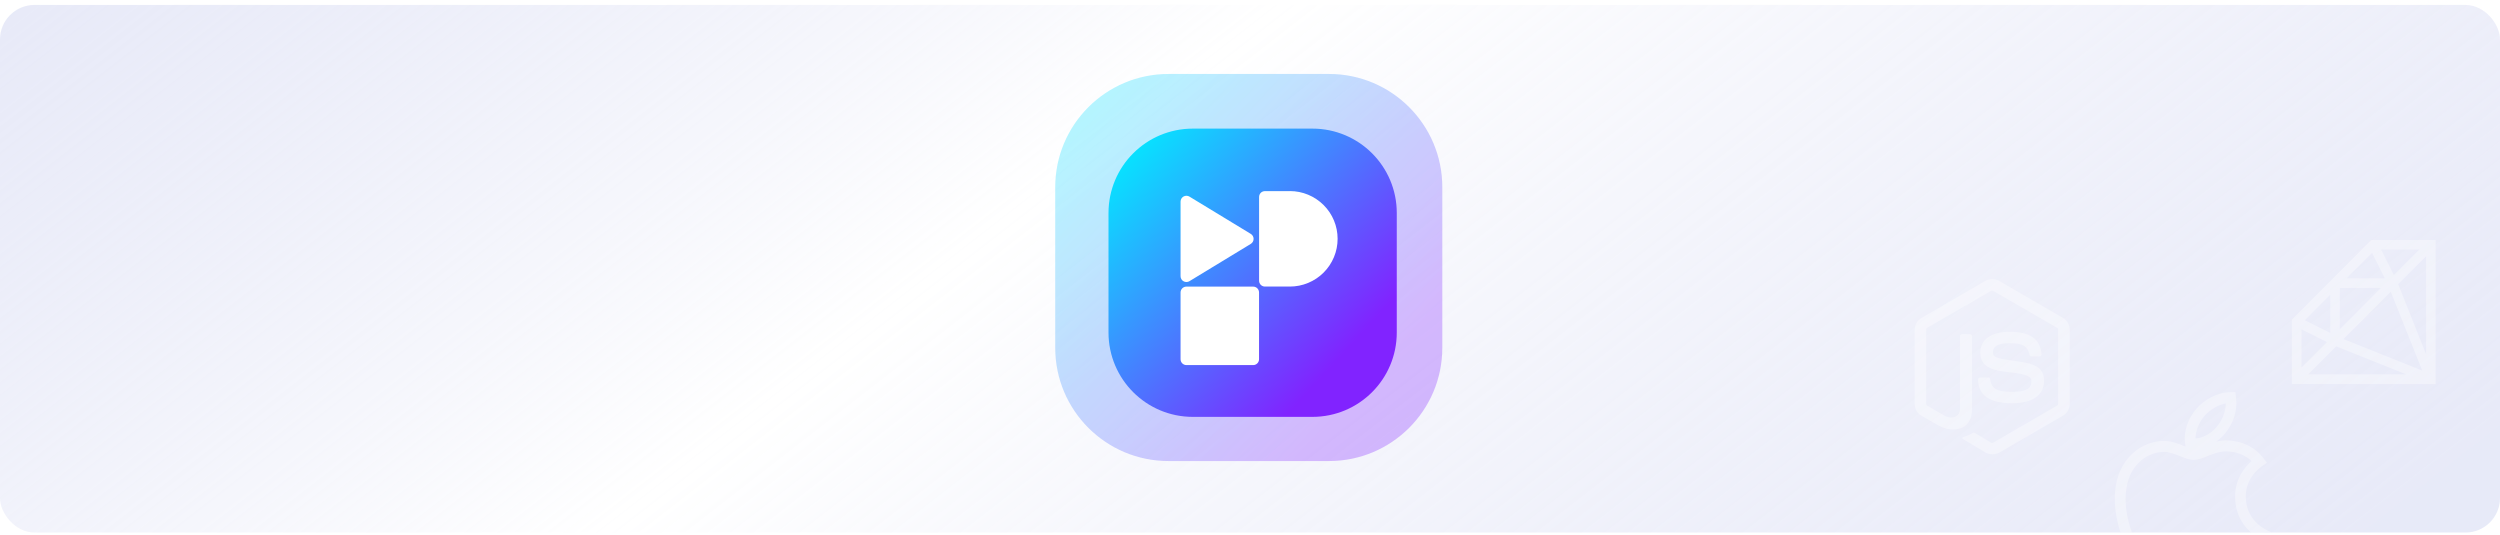 <svg width="1014" height="217" viewBox="0 0 1014 217" fill="none" xmlns="http://www.w3.org/2000/svg">
<rect y="2" width="1014" height="214" rx="14" fill="url(#paint0_linear_20_57)"/>
<g opacity="0.35" clip-path="url(#clip0_20_57)">
<path d="M808.042 184.253C807.068 184.253 806.159 183.993 805.315 183.537L796.658 178.375C795.36 177.659 796.009 177.399 796.399 177.269C798.152 176.683 798.476 176.553 800.316 175.512C800.511 175.382 800.77 175.447 800.965 175.577L807.609 179.568C807.869 179.698 808.194 179.698 808.389 179.568L834.381 164.493C834.641 164.363 834.771 164.103 834.771 163.777V133.692C834.771 133.367 834.641 133.106 834.381 132.976L808.389 117.966C808.129 117.836 807.804 117.836 807.609 117.966L781.617 132.976C781.357 133.106 781.227 133.432 781.227 133.692V163.777C781.227 164.037 781.357 164.363 781.617 164.493L788.716 168.614C792.568 170.566 794.97 168.289 794.97 166.011V136.317C794.97 135.926 795.295 135.536 795.749 135.536H799.061C799.45 135.536 799.84 135.861 799.84 136.317V166.011C799.84 171.174 797.048 174.167 792.157 174.167C790.663 174.167 789.495 174.167 786.162 172.54L779.323 168.614C777.635 167.638 776.596 165.816 776.596 163.842V133.757C776.596 131.805 777.635 129.961 779.323 128.985L805.294 113.889C806.917 112.977 809.146 112.977 810.769 113.889L836.762 128.964C838.45 129.94 839.489 131.762 839.489 133.736V163.821C839.489 165.773 838.45 167.616 836.762 168.592L810.769 183.668C809.925 184.058 808.951 184.253 808.042 184.253ZM816.05 163.56C804.644 163.56 802.307 158.333 802.307 153.908C802.307 153.517 802.632 153.127 803.086 153.127H806.484C806.874 153.127 807.198 153.387 807.198 153.778C807.718 157.248 809.211 158.94 816.115 158.94C821.59 158.94 823.928 157.704 823.928 154.754C823.928 153.062 823.279 151.826 814.751 150.958C807.653 150.242 803.216 148.68 803.216 142.997C803.216 137.705 807.653 134.581 815.076 134.581C823.408 134.581 827.521 137.445 828.04 143.713C828.04 143.908 827.975 144.104 827.845 144.299C827.715 144.429 827.521 144.559 827.326 144.559H823.928C823.603 144.559 823.279 144.299 823.214 143.974C822.435 140.373 820.422 139.202 815.076 139.202C809.081 139.202 808.367 141.284 808.367 142.867C808.367 144.754 809.211 145.34 817.284 146.403C825.291 147.444 829.079 148.941 829.079 154.559C829.014 160.307 824.317 163.56 816.05 163.56Z" fill="white"/>
<path d="M919.415 215.023C917.424 214.068 910.974 210.251 910.888 201.531C910.823 194.482 915.562 190.425 917.597 188.994L919.458 187.692L918.073 185.87C916.536 183.853 914.632 182.205 912.402 180.99C908.983 179.146 905.672 178.734 904.092 178.669C902.274 178.496 900.521 178.734 898.876 179.125C900.218 178.17 901.451 177.086 902.469 175.828C904.113 173.832 905.39 171.511 906.169 169.104C906.97 166.631 907.252 164.18 906.97 161.772L906.667 158.996L903.897 159.104C901.646 159.191 899.201 159.885 896.82 161.121C894.482 162.336 892.426 163.941 890.868 165.763C889.223 167.672 887.882 170.036 887.059 172.422C886.215 174.873 885.934 177.281 886.237 179.58L886.431 181.12C886.193 181.033 885.934 180.925 885.696 180.838C883.38 179.927 880.566 178.778 877.536 178.843C875.459 178.864 873.403 179.255 871.412 179.992L870.806 180.231C869.832 180.621 868.901 181.098 868.057 181.597C867.278 182.075 866.499 182.639 865.633 183.354C863.772 184.916 862.214 186.76 861.023 188.842C858.188 193.766 857.171 200.1 858.058 207.149C858.967 214.329 861.846 222.007 865.785 227.712C867.408 230.054 869.139 232.505 871.152 234.393C873.533 236.627 875.87 237.711 878.337 237.711C878.445 237.711 878.554 237.711 878.64 237.711C880.804 237.624 882.428 237.017 884.116 236.301L885.306 235.802C886.713 235.217 888.293 234.653 890.717 234.653C893.314 234.653 894.937 235.347 896.668 236.106C898.335 236.844 900.239 237.646 902.966 237.603C904.027 237.603 905.087 237.386 906.083 237.017C907.533 236.497 908.918 235.607 910.26 234.327C911.32 233.33 912.359 232.093 913.658 230.336C914.069 229.772 914.48 229.208 914.891 228.601L915.974 226.974C916.19 226.627 916.406 226.302 916.601 225.977C918.722 222.441 919.934 219.252 920.475 217.669L921.081 215.847L919.35 215.001L919.415 215.023ZM891.193 173.854C891.842 171.988 892.903 170.123 894.201 168.626C895.391 167.238 897.036 165.958 898.854 165.026C900.174 164.353 901.516 163.876 902.772 163.637C902.772 164.982 902.534 166.37 902.079 167.759C901.473 169.646 900.456 171.489 899.157 173.073C897.902 174.613 896.214 175.914 894.439 176.76C893.141 177.389 891.799 177.758 890.522 177.823C890.522 176.543 890.738 175.22 891.214 173.832L891.193 173.854ZM912.944 223.742C912.77 224.046 912.576 224.328 912.381 224.632L911.364 226.15C910.974 226.692 910.606 227.235 910.217 227.777C909.113 229.295 908.225 230.336 907.381 231.139C906.451 232.007 905.563 232.592 904.676 232.918C904.113 233.113 903.551 233.221 902.966 233.243C901.17 233.286 899.98 232.766 898.465 232.093C896.517 231.247 894.309 230.293 890.782 230.293C887.708 230.293 885.566 231.009 883.705 231.768L882.276 232.375C881.086 232.874 879.982 233.286 878.532 233.351C877.168 233.395 875.762 232.701 874.182 231.226C872.472 229.621 870.892 227.408 869.399 225.261C865.849 220.12 863.231 213.157 862.408 206.65C861.651 200.555 862.473 195.176 864.832 191.076C865.763 189.449 866.975 187.996 868.447 186.76C869.117 186.196 869.745 185.74 870.329 185.393C870.979 185.003 871.693 184.656 872.645 184.265L872.927 184.157C874.442 183.593 876.021 183.311 877.623 183.289C877.666 183.289 877.71 183.289 877.753 183.289C879.831 183.289 882.103 184.2 884.116 184.981C886.107 185.762 887.968 186.521 889.786 186.521C890.608 186.521 891.496 186.369 892.6 186.022C893.076 185.87 893.595 185.697 894.115 185.48L895.327 185.003C895.954 184.764 896.603 184.504 897.426 184.2C899.179 183.571 901.473 182.877 903.854 183.116C905.152 183.181 907.706 183.484 910.368 184.916C911.407 185.48 912.381 186.174 913.225 186.998C910.346 189.558 906.472 194.351 906.559 201.64C906.646 210.945 912.381 215.934 915.8 218.059C915.216 219.534 914.285 221.617 912.944 223.807V223.742Z" fill="white"/>
<path d="M961.818 97.319L929.57 129.638V155.775H987.897V97.319H961.818ZM969.696 118.315L982.465 150.331L950.52 137.533L969.696 118.315ZM949.027 133.521V116.797H965.713L949.027 133.521ZM970.951 111.548L965.778 101.201H981.274L970.951 111.548ZM967.272 112.893H951.776L962.099 102.546L967.272 112.893ZM945.153 135.061L934.83 129.877L945.153 119.53V135.061ZM933.488 133.564L943.811 138.748L933.488 149.095V133.564ZM947.555 140.483L975.885 151.828H936.236L947.555 140.483ZM984.023 143.672L972.704 115.279L984.023 103.934V143.672Z" fill="white"/>
</g>
<g opacity="0.3" filter="url(#filter0_f_20_57)">
<path fill-rule="evenodd" clip-rule="evenodd" d="M473.935 30H539.065C564.434 30 585 50.566 585 75.935V141.065C585 166.434 564.434 187 539.065 187H473.935C448.566 187 428 166.434 428 141.065V75.935C428 50.566 448.566 30 473.935 30ZM513.187 64.055H526.756C533.649 64.055 540.26 66.793 545.135 71.668C550.009 76.542 552.747 83.153 552.747 90.046C552.748 93.46 552.077 96.841 550.771 99.995C549.465 103.149 547.551 106.015 545.137 108.43C542.723 110.844 539.858 112.759 536.704 114.066C533.55 115.372 530.169 116.045 526.756 116.045H513.187C512.339 116.045 511.526 115.708 510.927 115.108C510.327 114.509 509.99 113.696 509.99 112.848V67.252C509.99 66.404 510.327 65.591 510.927 64.991C511.526 64.391 512.339 64.055 513.187 64.055ZM470.438 116.045H506.801C508.566 116.045 509.998 117.476 509.998 119.242V155.605C509.998 157.37 508.566 158.802 506.801 158.802H470.438C468.672 158.802 467.241 157.37 467.241 155.605V119.242C467.241 117.476 468.672 116.045 470.438 116.045ZM467.241 69.739V110.36C467.241 110.927 467.393 111.483 467.679 111.972C467.965 112.461 468.376 112.865 468.87 113.142C469.364 113.42 469.922 113.562 470.489 113.553C471.055 113.544 471.609 113.384 472.094 113.091L505.503 92.783C505.972 92.498 506.361 92.097 506.63 91.618C506.9 91.139 507.042 90.599 507.042 90.05C507.042 89.5 506.9 88.96 506.63 88.481C506.361 88.003 505.972 87.601 505.503 87.316L472.094 67.009C471.609 66.715 471.055 66.556 470.489 66.547C469.922 66.538 469.364 66.679 468.87 66.957C468.376 67.235 467.965 67.639 467.679 68.128C467.393 68.616 467.241 69.173 467.241 69.739Z" fill="url(#paint1_linear_20_57)"/>
</g>
<path d="M532.321 52.165H483.817C464.921 52.165 449.609 67.477 449.609 86.373V134.877C449.609 153.773 464.921 169.085 483.817 169.085H532.321C551.217 169.085 566.529 153.773 566.529 134.877V86.373C566.529 67.477 551.217 52.165 532.321 52.165Z" fill="url(#paint2_linear_20_57)"/>
<path d="M508.29 116.249H481.211C479.888 116.249 478.834 117.323 478.834 118.626V145.705C478.834 147.027 479.908 148.081 481.211 148.081H508.29C509.612 148.081 510.666 147.008 510.666 145.705V118.626C510.666 117.303 509.593 116.249 508.29 116.249Z" fill="white"/>
<path d="M523.159 77.519H513.06C512.427 77.519 511.814 77.768 511.373 78.209C510.933 78.65 510.683 79.263 510.683 79.896V113.854C510.683 114.487 510.933 115.1 511.373 115.541C511.814 115.982 512.427 116.231 513.06 116.231H523.159C525.708 116.231 528.219 115.732 530.576 114.755C532.933 113.778 535.06 112.36 536.862 110.558C538.663 108.757 540.081 106.63 541.059 104.272C542.036 101.915 542.534 99.405 542.534 96.856C542.534 91.72 540.503 86.795 536.862 83.173C533.22 79.551 528.314 77.5 523.178 77.5L523.159 77.519Z" fill="white"/>
<path d="M478.834 81.754V112.014C478.834 112.436 478.949 112.857 479.16 113.222C479.371 113.586 479.678 113.892 480.042 114.084C480.406 114.295 480.827 114.391 481.249 114.391C481.671 114.391 482.092 114.256 482.437 114.046L507.312 98.925C507.657 98.714 507.945 98.408 508.155 98.063C508.347 97.699 508.462 97.296 508.462 96.894C508.462 96.491 508.366 96.089 508.155 95.725C507.964 95.361 507.657 95.073 507.312 94.862L482.437 79.742C482.073 79.531 481.671 79.397 481.249 79.397C480.827 79.397 480.406 79.493 480.042 79.704C479.678 79.914 479.371 80.202 479.16 80.566C478.949 80.93 478.834 81.352 478.834 81.773V81.754Z" fill="white"/>
<defs>
<filter id="filter0_f_20_57" x="398" y="0" width="217" height="217" filterUnits="userSpaceOnUse" color-interpolation-filters="sRGB">
<feFlood flood-opacity="0" result="BackgroundImageFix"/>
<feBlend mode="normal" in="SourceGraphic" in2="BackgroundImageFix" result="shape"/>
<feGaussianBlur stdDeviation="15" result="effect1_foregroundBlur_20_57"/>
</filter>
<linearGradient id="paint0_linear_20_57" x1="10.181" y1="2" x2="470.501" y2="594.955" gradientUnits="userSpaceOnUse">
<stop stop-color="#DEE1F5" stop-opacity="0.7"/>
<stop offset="0.417" stop-color="white"/>
<stop offset="1" stop-color="#DEE1F5" stop-opacity="0.7"/>
</linearGradient>
<linearGradient id="paint1_linear_20_57" x1="433.256" y1="40.979" x2="571.879" y2="168.771" gradientUnits="userSpaceOnUse">
<stop offset="0.05" stop-color="#09DFFF"/>
<stop offset="0.88" stop-color="#8123FF"/>
</linearGradient>
<linearGradient id="paint2_linear_20_57" x1="453.519" y1="60.348" x2="556.756" y2="155.517" gradientUnits="userSpaceOnUse">
<stop offset="0.05" stop-color="#09DFFF"/>
<stop offset="0.88" stop-color="#8123FF"/>
</linearGradient>
<clipPath id="clip0_20_57">
<rect width="222" height="214" fill="white" transform="translate(771 2)"/>
</clipPath>
</defs>
</svg>
